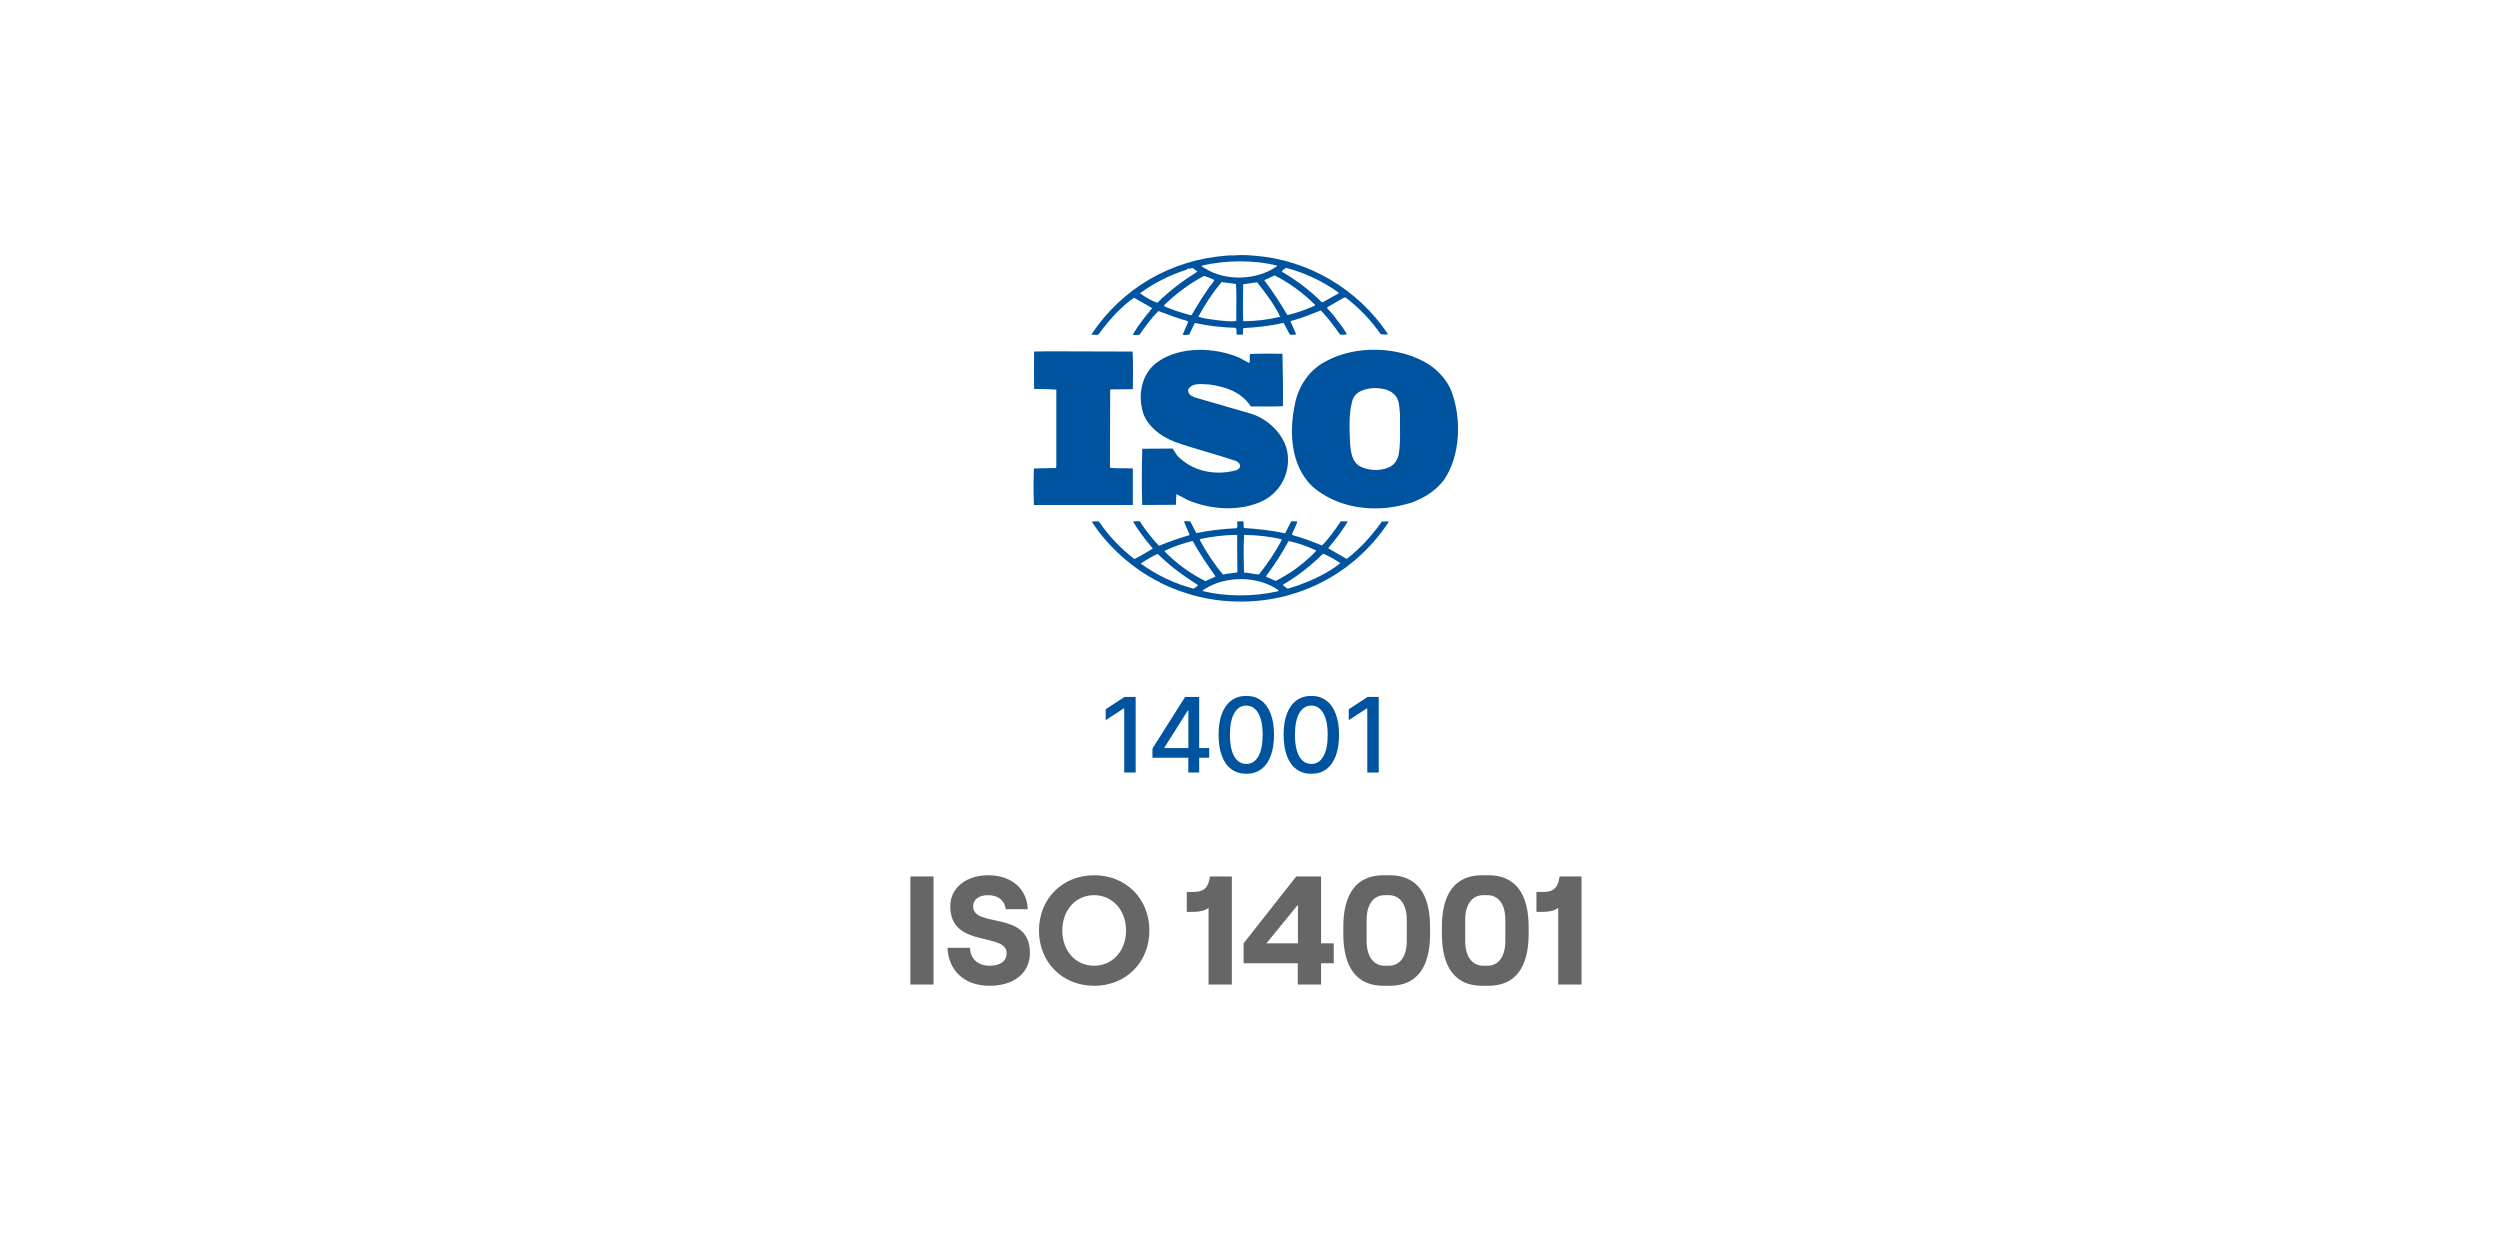 <svg width="246" height="124" viewBox="0 0 246 124" fill="none" xmlns="http://www.w3.org/2000/svg">
<g clip-path="url(#clip0_4715_47052)">
<path d="M142.837 38.537C142.44 37.489 141.623 36.553 140.629 35.878C137.76 34.048 133.388 33.918 130.432 35.572C128.82 36.398 127.76 38.031 127.431 39.714C126.832 42.478 126.987 45.767 129.107 47.839C131.579 50.015 135.178 50.496 138.377 49.602C138.529 49.573 139.011 49.451 139.343 49.274L139.437 49.233C140.431 48.819 141.379 48.143 142.086 47.229C143.719 44.831 143.831 41.238 142.837 38.537ZM137.628 44.744C137.515 45.268 137.164 45.811 136.61 46.008C135.729 46.398 134.537 46.29 133.72 45.834C133.035 45.353 132.947 44.548 132.859 43.786C132.792 42.285 132.684 40.694 133.103 39.321C133.431 38.471 134.337 38.252 135.156 38.188C136.016 38.188 136.853 38.319 137.385 39.016C137.715 39.516 137.695 40.17 137.76 40.759C137.737 41.999 137.848 43.48 137.628 44.744ZM111.47 46.097C110.741 46.052 109.925 46.116 109.219 46.029L109.241 38.382L109.286 38.318L111.47 38.297C111.493 37.055 111.515 35.724 111.448 34.592L103.127 34.569L101.757 34.593C101.736 35.747 101.736 37.096 101.757 38.274C102.509 38.297 103.214 38.274 103.942 38.342V45.748L103.921 46.053L101.736 46.097C101.69 47.295 101.69 48.494 101.736 49.692H111.47L111.47 46.097ZM135.97 51.324C135.045 52.654 133.874 53.94 132.597 54.939C132.55 55.007 132.418 54.981 132.376 54.919C131.823 54.571 131.227 54.287 130.696 53.94C131.403 53.091 132.088 52.241 132.618 51.301H131.931C131.382 52.11 130.807 52.959 130.079 53.675C129.107 53.284 128.225 52.936 127.232 52.672L127.121 52.589C127.276 52.149 127.562 51.736 127.649 51.3H127.054L126.458 52.477C125.157 52.194 123.722 52.04 122.397 51.954C122.33 51.758 122.418 51.475 122.33 51.3H121.757C121.711 51.562 121.823 51.759 121.69 51.977C120.322 52.04 118.998 52.194 117.719 52.458L117.12 51.3C116.902 51.3 116.657 51.258 116.504 51.323L117.055 52.609L116.989 52.672C115.999 52.96 115.027 53.302 114.075 53.698L113.988 53.653C113.368 52.978 112.772 52.24 112.286 51.499C112.176 51.127 111.735 51.345 111.492 51.301C112.019 52.261 112.728 53.109 113.433 53.982C112.837 54.331 112.244 54.721 111.623 55.007C110.273 53.975 109.096 52.731 108.136 51.325C107.871 51.282 107.696 51.302 107.429 51.325C109.019 53.809 111.492 55.987 114.074 57.272C114.074 57.272 114.074 57.253 114.098 57.253C114.117 57.253 114.161 57.293 114.117 57.316C115.862 58.166 117.717 58.776 119.68 59.038C126.457 59.93 132.925 57.034 136.676 51.325C136.441 51.301 136.205 51.301 135.97 51.324ZM126.768 53.285L126.833 53.241C127.785 53.459 128.688 53.764 129.527 54.177C128.82 54.981 127.915 55.68 127.077 56.268C126.57 56.571 126.06 56.902 125.53 57.161L124.583 56.748L124.648 56.597C125.444 55.53 126.151 54.439 126.768 53.285ZM122.418 52.631C123.677 52.654 124.936 52.785 126.104 53.067L126.127 53.133C125.51 54.308 124.736 55.444 123.899 56.509C123.521 56.553 123.17 56.403 122.795 56.38L122.418 56.335C122.375 55.049 122.351 53.916 122.418 52.631ZM118.16 53.023C119.308 52.805 120.499 52.631 121.734 52.631L121.757 56.316C121.293 56.422 120.785 56.422 120.343 56.534C119.438 55.463 118.689 54.308 118.049 53.109L118.16 53.023ZM114.604 54.2C115.467 53.785 116.371 53.478 117.297 53.24L117.386 53.263C118.025 54.462 118.82 55.594 119.615 56.727C119.308 56.902 118.931 57.007 118.623 57.184C117.13 56.444 115.772 55.456 114.605 54.264L114.604 54.2ZM117.453 57.925C115.598 57.444 113.875 56.617 112.286 55.486V55.418C112.816 55.094 113.348 54.745 113.92 54.503C115.179 55.748 116.48 56.685 117.893 57.576C117.783 57.707 117.607 57.838 117.453 57.925ZM125.641 58.207C123.302 58.711 120.696 58.73 118.357 58.165C118.313 58.056 118.468 58.033 118.534 57.969C120.587 56.639 123.786 56.639 125.797 58.075C125.862 58.207 125.686 58.165 125.641 58.207ZM127.761 57.599L126.723 57.925C126.546 57.838 126.393 57.707 126.237 57.575L126.281 57.509C127.694 56.684 128.974 55.679 130.189 54.481C130.785 54.72 131.359 55.049 131.89 55.418C130.653 56.403 129.218 57.053 127.761 57.599ZM108.093 32.914C108.639 32.155 109.237 31.435 109.881 30.758C110.453 30.213 110.985 29.691 111.603 29.297C112.178 29.667 112.817 29.975 113.369 30.323C112.685 31.168 111.978 32.021 111.471 32.934C111.624 33.002 111.912 32.981 112.134 32.934C112.685 32.129 113.279 31.324 113.988 30.604C114.935 30.954 115.863 31.323 116.836 31.585L116.921 31.672L116.372 32.934C116.615 32.981 116.77 32.958 117.011 32.934C117.209 32.566 117.363 32.153 117.583 31.781C118.865 32.065 120.212 32.217 121.581 32.259C121.756 32.414 121.624 32.739 121.691 32.934H122.286C122.351 32.72 122.264 32.477 122.351 32.283C123.633 32.216 124.979 32.085 126.219 31.78L126.326 31.802L126.923 32.933C127.122 32.933 127.386 32.98 127.54 32.888L126.987 31.628L127.033 31.584C128.047 31.323 128.998 30.931 129.969 30.539C130.655 31.258 131.293 32.107 131.869 32.932C132.111 32.932 132.354 32.956 132.531 32.888C132.258 32.401 131.94 31.942 131.581 31.516C131.289 31.099 130.964 30.706 130.608 30.343V30.23L132.154 29.338L132.377 29.251C133.721 30.273 134.897 31.5 135.862 32.888C136.127 32.888 136.348 32.979 136.57 32.869C133.609 28.429 128.731 25.572 123.458 25.16L123.435 25.203L123.39 25.16C122.795 25.096 122.064 25.071 121.424 25.135C121.182 25.116 120.896 25.135 120.608 25.16C115.312 25.572 110.434 28.296 107.386 32.935C107.607 32.914 107.872 33.002 108.093 32.914ZM117.255 31L117.167 31.019C116.261 30.782 115.377 30.495 114.538 30.127L114.581 29.996C115.795 28.841 117.075 27.882 118.488 27.143C118.82 27.274 119.151 27.382 119.482 27.537L119.417 27.707C118.577 28.755 117.916 29.885 117.255 31ZM121.646 31.586C121.03 31.673 120.478 31.567 119.857 31.518C119.264 31.431 118.512 31.368 117.916 31.169C118.556 29.976 119.308 28.82 120.212 27.755L121.625 27.948C121.691 29.079 121.646 30.387 121.646 31.586ZM122.33 31.61C122.286 30.451 122.309 29.168 122.33 27.969C122.773 27.905 123.256 27.838 123.699 27.774C124.56 28.861 125.4 29.976 125.975 31.169C124.781 31.459 123.558 31.607 122.33 31.61ZM129.374 30.082C128.511 30.451 127.627 30.8 126.679 31C125.996 29.845 125.245 28.691 124.404 27.575C124.714 27.405 125.091 27.274 125.421 27.1C126.859 27.819 128.248 28.841 129.416 30.014L129.374 30.082ZM126.546 26.357C128.401 26.838 130.144 27.664 131.734 28.797L131.69 28.884L130.168 29.733H130.056C128.888 28.561 127.52 27.537 126.127 26.728C126.171 26.576 126.393 26.466 126.546 26.357ZM125.664 26.139V26.185C123.743 27.575 120.631 27.707 118.601 26.421C118.488 26.334 118.27 26.292 118.246 26.139C120.587 25.597 123.345 25.553 125.664 26.139ZM112.199 28.841C113.591 27.819 115.135 27.056 116.769 26.533C116.836 26.465 116.878 26.401 116.966 26.401V26.445C117.142 26.488 117.275 26.291 117.429 26.42C117.562 26.533 117.718 26.619 117.827 26.727C116.459 27.575 115.112 28.579 113.876 29.797C113.28 29.583 112.73 29.254 112.198 28.884L112.199 28.841ZM121.669 46.267C119.594 46.834 117.341 46.402 115.841 44.831C115.665 44.613 115.554 44.353 115.377 44.136L112.398 44.157C112.351 45.921 112.33 47.948 112.398 49.691L115.707 49.67L115.751 48.624C116.128 48.798 116.504 49.015 116.878 49.211C119.174 50.17 122.129 50.388 124.403 49.211C126.06 48.298 126.943 46.534 126.7 44.635C126.458 42.785 124.691 41.107 122.905 40.651L117.562 39.103L117.167 38.906C116.99 38.755 116.879 38.559 116.922 38.318C117.341 37.601 118.314 37.819 119.042 37.838C120.587 38.056 122.176 38.579 123.082 39.996C124.052 39.996 125.177 40.015 126.236 39.973C126.281 38.187 126.218 36.62 126.192 34.811C125.199 34.788 123.984 34.788 122.993 34.834C122.948 35.093 123.035 35.462 122.925 35.724L121.91 35.179C119.481 34.156 116.081 34.049 113.875 35.639C112.439 36.683 111.999 38.559 112.374 40.214C112.66 41.78 114.161 42.935 115.596 43.478C117.561 44.175 119.613 44.679 121.603 45.353C121.8 45.442 122.064 45.639 122.022 45.879C122.022 46.072 121.822 46.184 121.669 46.267Z" fill="#00539F"/>
<path d="M111.75 68.578V76.018H110.623V69.704H110.58L108.8 70.866V69.791L110.656 68.578H111.75ZM113.401 74.564V73.656L116.616 68.578H117.332V69.915H116.878L114.578 73.555V73.613H118.985V74.564H113.401ZM116.929 76.018V74.288L116.936 73.874V68.578H118V76.018H116.929ZM122.637 76.141C122.063 76.139 121.572 75.987 121.165 75.687C120.758 75.387 120.447 74.95 120.232 74.376C120.016 73.802 119.908 73.11 119.908 72.301C119.908 71.495 120.016 70.806 120.232 70.234C120.45 69.663 120.762 69.227 121.169 68.926C121.578 68.626 122.067 68.476 122.637 68.476C123.206 68.476 123.694 68.627 124.101 68.93C124.507 69.23 124.819 69.666 125.034 70.238C125.252 70.807 125.361 71.495 125.361 72.301C125.361 73.113 125.253 73.805 125.038 74.379C124.822 74.951 124.511 75.388 124.104 75.691C123.697 75.991 123.208 76.141 122.637 76.141ZM122.637 75.171C123.14 75.171 123.534 74.925 123.817 74.434C124.103 73.942 124.246 73.231 124.246 72.301C124.246 71.684 124.18 71.162 124.05 70.736C123.921 70.307 123.736 69.982 123.494 69.762C123.254 69.539 122.968 69.428 122.637 69.428C122.135 69.428 121.742 69.675 121.456 70.169C121.17 70.663 121.026 71.374 121.024 72.301C121.024 72.921 121.088 73.446 121.216 73.874C121.347 74.3 121.532 74.624 121.772 74.844C122.012 75.062 122.3 75.171 122.637 75.171ZM129.035 76.141C128.461 76.139 127.971 75.987 127.564 75.687C127.157 75.387 126.846 74.95 126.63 74.376C126.415 73.802 126.307 73.11 126.307 72.301C126.307 71.495 126.415 70.806 126.63 70.234C126.848 69.663 127.161 69.227 127.568 68.926C127.977 68.626 128.466 68.476 129.035 68.476C129.605 68.476 130.093 68.627 130.499 68.93C130.906 69.23 131.217 69.666 131.433 70.238C131.651 70.807 131.76 71.495 131.76 72.301C131.76 73.113 131.652 73.805 131.437 74.379C131.221 74.951 130.91 75.388 130.503 75.691C130.096 75.991 129.607 76.141 129.035 76.141ZM129.035 75.171C129.539 75.171 129.933 74.925 130.216 74.434C130.502 73.942 130.645 73.231 130.645 72.301C130.645 71.684 130.579 71.162 130.449 70.736C130.32 70.307 130.135 69.982 129.893 69.762C129.653 69.539 129.367 69.428 129.035 69.428C128.534 69.428 128.141 69.675 127.855 70.169C127.569 70.663 127.425 71.374 127.422 72.301C127.422 72.921 127.487 73.446 127.615 73.874C127.746 74.3 127.931 74.624 128.171 74.844C128.411 75.062 128.699 75.171 129.035 75.171ZM135.667 68.578V76.018H134.541V69.704H134.497L132.717 70.866V69.791L134.573 68.578H135.667Z" fill="#00539F"/>
<path d="M89.583 96.881V86.246H91.862V96.881H89.583ZM97.38 97.002C94.903 97.002 93.338 95.529 93.232 93.265H95.435C95.511 94.344 96.195 95.027 97.38 95.027C98.383 95.027 99.051 94.602 99.051 93.797C99.051 91.685 93.505 93.356 93.505 89.178C93.505 87.37 95.07 86.124 97.228 86.124C99.522 86.124 101.057 87.446 101.133 89.466H98.96C98.884 88.631 98.231 88.084 97.228 88.084C96.332 88.084 95.754 88.509 95.754 89.178C95.754 91.381 101.345 89.512 101.345 93.766C101.345 95.757 99.75 97.002 97.38 97.002ZM107.675 97.002C104.545 97.002 102.235 94.693 102.235 91.563C102.235 88.433 104.545 86.124 107.675 86.124C110.789 86.124 113.099 88.433 113.099 91.563C113.099 94.693 110.789 97.002 107.675 97.002ZM107.659 95.027C109.483 95.027 110.804 93.553 110.804 91.563C110.804 89.573 109.483 88.084 107.659 88.084C105.836 88.084 104.53 89.573 104.53 91.563C104.53 93.553 105.836 95.027 107.659 95.027ZM121.214 86.246V96.881H118.92V89.299C118.722 89.588 117.993 89.725 117.537 89.725H116.777V87.765H117.491C118.388 87.765 118.904 87.415 119.056 86.246H121.214ZM127.701 96.881V94.784H122.368V92.824L127.549 86.246H129.996V92.824H131.241V94.784H129.996V96.881H127.701ZM124.617 92.824H127.717V89.026L124.617 92.824ZM136.131 97.002C133.472 97.002 132.181 95.149 132.181 91.897V91.214C132.181 87.962 133.472 86.124 136.131 86.124H136.754C139.443 86.124 140.719 87.978 140.719 91.214V91.897C140.719 95.149 139.443 97.002 136.754 97.002H136.131ZM136.663 95.027C137.681 95.027 138.425 94.222 138.425 92.581V90.53C138.425 88.889 137.681 88.084 136.663 88.084H136.252C135.234 88.084 134.475 88.889 134.475 90.53V92.581C134.475 94.222 135.234 95.027 136.252 95.027H136.663ZM145.831 97.002C143.172 97.002 141.881 95.149 141.881 91.897V91.214C141.881 87.962 143.172 86.124 145.831 86.124H146.454C149.143 86.124 150.419 87.978 150.419 91.214V91.897C150.419 95.149 149.143 97.002 146.454 97.002H145.831ZM146.363 95.027C147.381 95.027 148.125 94.222 148.125 92.581V90.53C148.125 88.889 147.381 88.084 146.363 88.084H145.952C144.934 88.084 144.175 88.889 144.175 90.53V92.581C144.175 94.222 144.934 95.027 145.952 95.027H146.363ZM155.622 86.246V96.881H153.328V89.299C153.13 89.588 152.401 89.725 151.945 89.725H151.186V87.765H151.9C152.796 87.765 153.313 87.415 153.465 86.246H155.622Z" fill="#666666"/>
</g>
<defs>
<clipPath id="clip0_4715_47052">
<rect width="246" height="124" rx="3.805" fill="white"/>
</clipPath>
</defs>
</svg>
